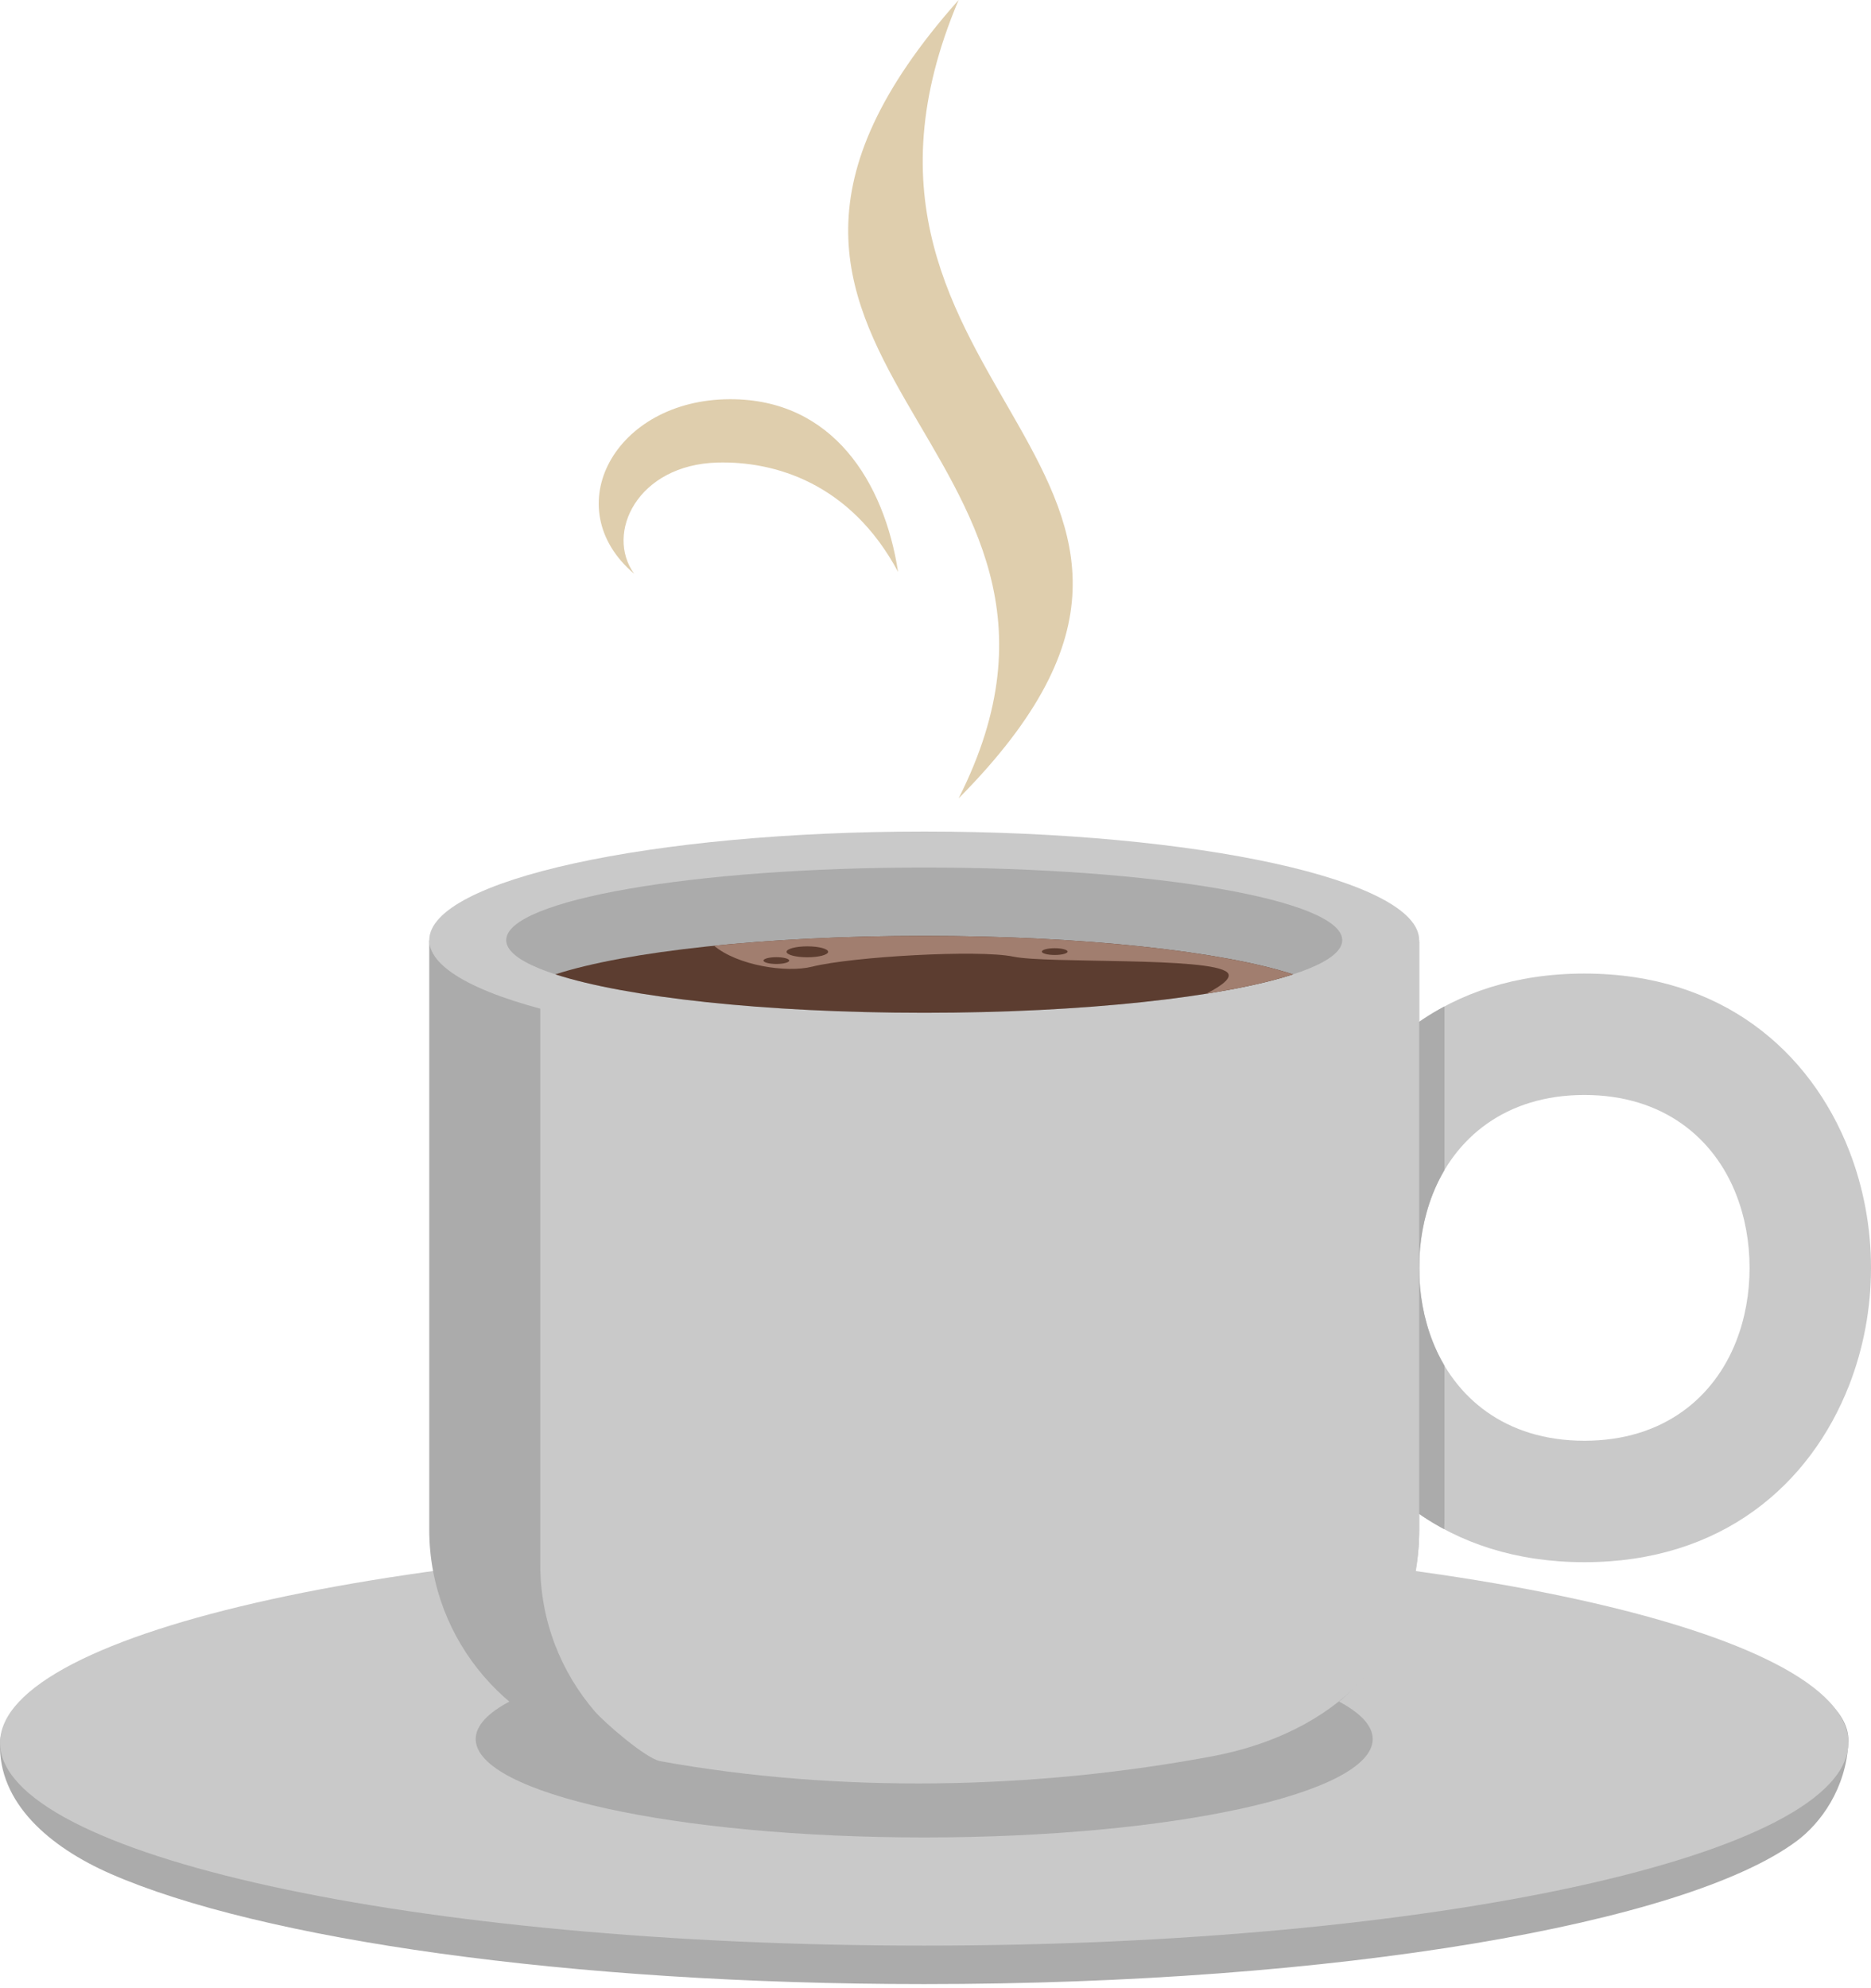 <svg width="80" height="85" viewBox="0 0 80 85" fill="none" xmlns="http://www.w3.org/2000/svg">
<path fill-rule="evenodd" clip-rule="evenodd" d="M39.517 67.761C60.995 67.761 79.275 69.805 79.032 74.51C78.93 76.465 77.852 77.945 76.821 78.711C72.069 82.245 57.166 84.825 39.517 84.825C24.3 84.825 11.124 82.907 4.736 80.113C2.109 78.964 -0.082 77.072 0.002 74.51C0.158 69.801 18.039 67.761 39.517 67.761Z" fill="#ABABAB"/>
<path fill-rule="evenodd" clip-rule="evenodd" d="M39.517 65.841C61.34 65.841 79.031 69.722 79.031 74.51C79.031 79.298 61.34 83.18 39.517 83.18C17.693 83.18 0.002 79.298 0.002 74.51C0.002 69.722 17.693 65.841 39.517 65.841Z" fill="#C9C9C9"/>
<path fill-rule="evenodd" clip-rule="evenodd" d="M39.517 70.141C50.108 70.141 58.694 72.026 58.694 74.349C58.694 76.672 50.108 78.556 39.517 78.556C28.926 78.556 20.34 76.672 20.34 74.349C20.34 72.026 28.926 70.141 39.517 70.141Z" fill="#ABABAB"/>
<path fill-rule="evenodd" clip-rule="evenodd" d="M18.354 40.204H60.604C60.646 40.204 60.681 40.238 60.681 40.28V65.401C60.681 70.167 57.17 74.153 52.608 74.904C49.421 75.703 44.739 76.208 39.517 76.208C34.296 76.208 29.613 75.703 26.426 74.904C21.864 74.153 18.354 70.167 18.354 65.401V40.204Z" fill="#ABABAB"/>
<path d="M67.745 66.788C61.865 66.788 58.09 63.474 56.429 59.233C55.803 57.634 55.489 55.913 55.489 54.205C55.489 52.496 55.803 50.776 56.429 49.176C58.09 44.935 61.866 41.622 67.745 41.622V46.813C64.351 46.813 62.19 48.677 61.256 51.063C60.872 52.041 60.681 53.117 60.681 54.205C60.681 55.292 60.872 56.369 61.256 57.347C62.19 59.732 64.351 61.596 67.745 61.596V66.788ZM67.745 41.622C73.624 41.622 77.398 44.936 79.061 49.177C79.686 50.776 80 52.497 80 54.205C80 55.913 79.686 57.634 79.061 59.233C77.398 63.474 73.624 66.788 67.745 66.788V61.596C71.138 61.596 73.299 59.733 74.233 57.347C74.617 56.369 74.808 55.293 74.808 54.205C74.808 53.117 74.617 52.041 74.233 51.063C73.299 48.677 71.139 46.813 67.745 46.813V41.622Z" fill="#C9C9C9"/>
<path d="M61.752 65.378C59.208 64.018 57.432 61.795 56.429 59.233C55.803 57.634 55.489 55.913 55.489 54.205C55.489 52.496 55.803 50.776 56.429 49.177C57.434 46.611 59.213 44.385 61.762 43.027V50.024C61.566 50.356 61.396 50.703 61.256 51.063C60.872 52.041 60.681 53.117 60.681 54.205C60.681 55.293 60.872 56.37 61.256 57.347C61.396 57.707 61.566 58.054 61.762 58.386V64.885C61.762 65.05 61.759 65.215 61.752 65.378Z" fill="#ABABAB"/>
<path fill-rule="evenodd" clip-rule="evenodd" d="M60.681 40.194V65.401C60.681 70.696 57.042 74.109 51.837 75.085C44.197 76.517 35.839 76.671 28.234 75.295C27.61 75.182 25.84 73.636 25.442 73.177C23.985 71.487 23.101 69.292 23.101 66.899V41.702L60.681 40.194Z" fill="#C9C9C9"/>
<path fill-rule="evenodd" clip-rule="evenodd" d="M39.517 35.55C51.206 35.55 60.681 37.63 60.681 40.194C60.681 42.758 51.206 44.837 39.517 44.837C27.829 44.837 18.354 42.758 18.354 40.194C18.354 37.63 27.829 35.55 39.517 35.55Z" fill="#C9C9C9"/>
<path fill-rule="evenodd" clip-rule="evenodd" d="M39.517 37.089C49.388 37.089 57.391 38.479 57.391 40.194C57.391 41.908 49.388 43.299 39.517 43.299C29.646 43.299 21.644 41.908 21.644 40.194C21.644 38.479 29.646 37.089 39.517 37.089Z" fill="#ABABAB"/>
<path fill-rule="evenodd" clip-rule="evenodd" d="M55.289 41.656C52.28 42.633 46.346 43.299 39.517 43.299C32.688 43.299 26.754 42.633 23.745 41.656C26.754 40.678 32.688 40.012 39.517 40.012C46.346 40.012 52.28 40.678 55.289 41.656Z" fill="#5C3D30"/>
<path fill-rule="evenodd" clip-rule="evenodd" d="M55.289 41.656C54.327 41.968 53.066 42.248 51.573 42.486C52.328 42.1 52.693 41.773 52.476 41.573C51.738 40.898 44.797 41.205 43.322 40.898C41.848 40.591 36.442 40.898 34.722 41.328C33.619 41.604 31.53 41.273 30.53 40.432C33.17 40.165 36.241 40.012 39.517 40.012C46.346 40.012 52.28 40.678 55.289 41.656Z" fill="#A17E6F"/>
<path fill-rule="evenodd" clip-rule="evenodd" d="M33.196 41.212C33.499 41.212 33.745 41.147 33.745 41.067C33.745 40.987 33.499 40.922 33.196 40.922C32.893 40.922 32.645 40.987 32.645 41.067C32.645 41.147 32.893 41.212 33.196 41.212ZM34.52 40.926C35.01 40.926 35.408 40.821 35.408 40.692C35.408 40.564 35.01 40.459 34.52 40.459C34.031 40.459 33.632 40.564 33.632 40.692C33.632 40.821 34.031 40.926 34.52 40.926ZM45.099 40.828C45.401 40.828 45.648 40.763 45.648 40.683C45.648 40.604 45.401 40.538 45.099 40.538C44.795 40.538 44.548 40.604 44.548 40.683C44.548 40.763 44.795 40.828 45.099 40.828Z" fill="#5C3D30"/>
<path fill-rule="evenodd" clip-rule="evenodd" d="M27.118 24.533C25.861 22.8 27.253 19.865 30.684 19.775C33.105 19.711 36.36 20.639 38.4 24.451C37.807 20.599 35.598 17.053 31.205 17.067C26.271 17.083 23.796 21.72 27.118 24.533Z" fill="#DFCEAD"/>
<path fill-rule="evenodd" clip-rule="evenodd" d="M40.988 34.133C54.932 20.075 33.81 16.932 40.988 0C27.218 15.498 48.73 18.822 40.988 34.133Z" fill="#DFCEAD"/>
</svg>
